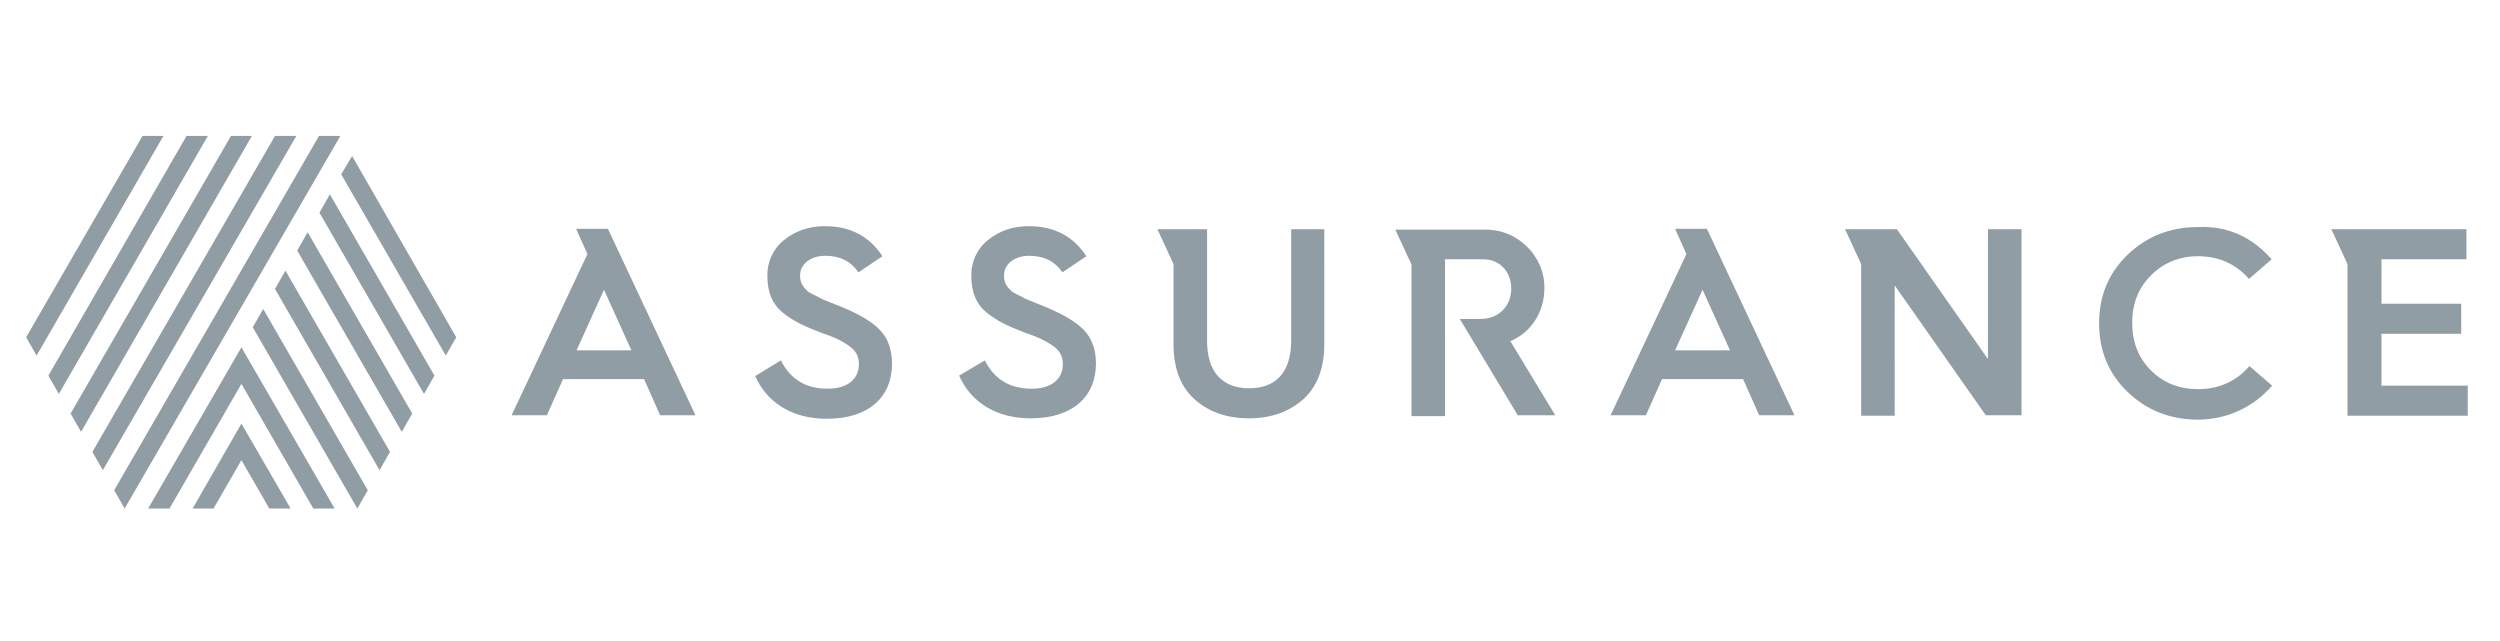 <?xml version="1.0" encoding="utf-8"?>
<!-- Generator: Adobe Illustrator 23.0.1, SVG Export Plug-In . SVG Version: 6.00 Build 0)  -->
<svg version="1.1" id="Layer_1" xmlns="http://www.w3.org/2000/svg" xmlns:xlink="http://www.w3.org/1999/xlink" x="0px" y="0px"
	 viewBox="0 0 573.7 147" style="enable-background:new 0 0 573.7 147;" xml:space="preserve">
<style type="text/css">
	.st0{fill:#929EA6;}
	.st1{fill:#919DA5;}
	.st2{fill-rule:evenodd;clip-rule:evenodd;fill:#919DA5;}
</style>
<g>
	<path class="st1" d="M179.2,82.7c2.2,4.4,5.8,6.5,10.7,6.5c5.3,0,7.2-2.8,7.2-5.6c0-1.9-0.7-3.2-2.5-4.4c-1.8-1.2-3.1-1.8-6.3-2.9
		c-3.9-1.5-6.2-2.6-8.6-4.5c-2.5-2-3.6-4.8-3.6-8.4c-0.1-3.2,1.3-6.3,3.8-8.3c2.6-2.1,5.7-3.2,9.4-3.2c5.8,0,10.2,2.3,13.2,6.9
		l-5.5,3.7c-1.7-2.5-4.2-3.8-7.6-3.8s-5.8,1.9-5.8,4.5c0,1.8,0.7,2.6,1.8,3.7c0.7,0.5,2.4,1.2,3.2,1.7l2.2,0.9l2.5,1
		c4.1,1.7,6.9,3.4,8.7,5.3c1.8,1.9,2.7,4.5,2.7,7.7c0,7.5-5.2,12.6-15,12.6c-7.9,0-13.7-3.7-16.4-9.8L179.2,82.7z M226,82.7
		c2.2,4.4,5.8,6.5,10.7,6.5c5.3,0,7.2-2.8,7.2-5.6c0-1.9-0.7-3.2-2.5-4.4c-1.8-1.2-3.1-1.8-6.3-2.9c-3.9-1.5-6.2-2.6-8.6-4.5
		c-2.5-2-3.6-4.8-3.6-8.4c-0.1-3.2,1.3-6.3,3.8-8.3c2.6-2.1,5.7-3.2,9.4-3.2c5.8,0,10.2,2.3,13.2,6.9l-5.5,3.7
		c-1.7-2.5-4.2-3.8-7.6-3.8s-5.8,1.9-5.8,4.5c0,1.8,0.7,2.6,1.8,3.7c0.7,0.5,2.4,1.2,3.2,1.7l2.2,0.9l2.5,1c4,1.7,6.9,3.4,8.7,5.3
		s2.7,4.5,2.7,7.6c0,7.5-5.2,12.6-15,12.6c-7.9,0-13.7-3.7-16.4-9.8L226,82.7z M521.3,59.5l-5.2,4.5c-3.1-3.5-7-5.2-11.7-5.2
		c-4.3,0-7.9,1.5-10.8,4.4c-2.9,2.9-4.3,6.5-4.3,10.9c0,4.4,1.4,8,4.3,10.9s6.5,4.3,10.8,4.3c4.8,0,8.8-1.8,11.8-5.3l5.2,4.5
		c-4.3,5-10.5,7.8-17,7.8c-6.3,0-11.7-2.1-16.1-6.3s-6.6-9.5-6.6-15.8c0-6.3,2.2-11.6,6.6-15.8c4.4-4.2,9.8-6.3,16.1-6.3
		C511.2,51.8,516.8,54.4,521.3,59.5L521.3,59.5z M296.3,52.6v25.6c0,7.4-3.7,10.9-9.6,10.9c-6.1,0-9.7-3.6-9.7-10.9V52.6h-11.4
		l3.7,8V79c0,5.5,1.6,9.7,4.8,12.6c3.2,2.9,7.4,4.4,12.5,4.4s9.2-1.5,12.5-4.4c3.2-2.9,4.8-7.2,4.8-12.6V52.6L296.3,52.6z
		 M346.6,78.3c4.7-2,7.8-6.6,7.8-12.1c0.1-3.6-1.4-7.1-4-9.6c-2.6-2.6-6.1-4-9.8-3.9h-20.4l3.7,8v34.8h7.7V59.5h8.8
		c3.7,0,6.4,2.8,6.4,6.7c0,4.1-2.9,7-7.1,7H335l13.3,22.1h8.6L346.6,78.3z M546.5,88.4V76.6h18.3v-6.9h-18.3V59.5H566v-6.9h-31
		l3.7,8v34.8h27.6v-6.9H546.5z M463.9,52.6h-7.7v29.8l-20.9-29.8h-11.9l3.7,8v34.8h7.7V65.5l20.9,29.8h8.2V52.6z M117.4,95.3h8.1
		l3.7-8.3h18.6l3.7,8.3h8.1l-20.1-42.8h-7.3l2.6,5.8L117.4,95.3z M144.9,80.4h-12.6l6.3-13.9L144.9,80.4z M369.6,95.3h8.1l3.7-8.3
		H400l3.7,8.3h8.1l-20.1-42.8h-7.3l2.6,5.8L369.6,95.3z M397,80.4h-12.6l6.3-13.9L397,80.4z"/>
	<path class="st1" d="M42.8,31.2l-31.7,55l2.4,4.2l34.2-59.2H42.8z M32.7,31.2L6,77.4l2.4,4.2l29.1-50.4H32.7z M53,31.2L16.2,94.9
		l2.4,4.2l39.2-67.9H53z M78.1,31.2h-4.9l-47,81.3l2.4,4.2L78.1,31.2z M63.1,31.2l-41.9,72.5l2.4,4.2L68,31.2H63.1z"/>
	<path class="st1" d="M58,75.1l24,41.6l2.4-4.2l-24-41.6L58,75.1z M63.1,66.3l24,41.6l2.4-4.2l-24-41.6L63.1,66.3z M80.8,35.8
		L78.3,40l24,41.6l2.4-4.2L80.8,35.8z M68.2,57.5l24,41.6l2.4-4.2l-24-41.6L68.2,57.5z M73.3,48.8l24,41.6l2.4-4.2l-24-41.6
		L73.3,48.8z"/>
	<path class="st1" d="M44.2,116.7H49l6.4-11.1l6.4,11.1h4.9L55.4,97.2L44.2,116.7z M55.4,79.7l-21.4,37h4.9l16.5-28.6l16.5,28.6h4.9
		L55.4,79.7z"/>
</g>
</svg>
